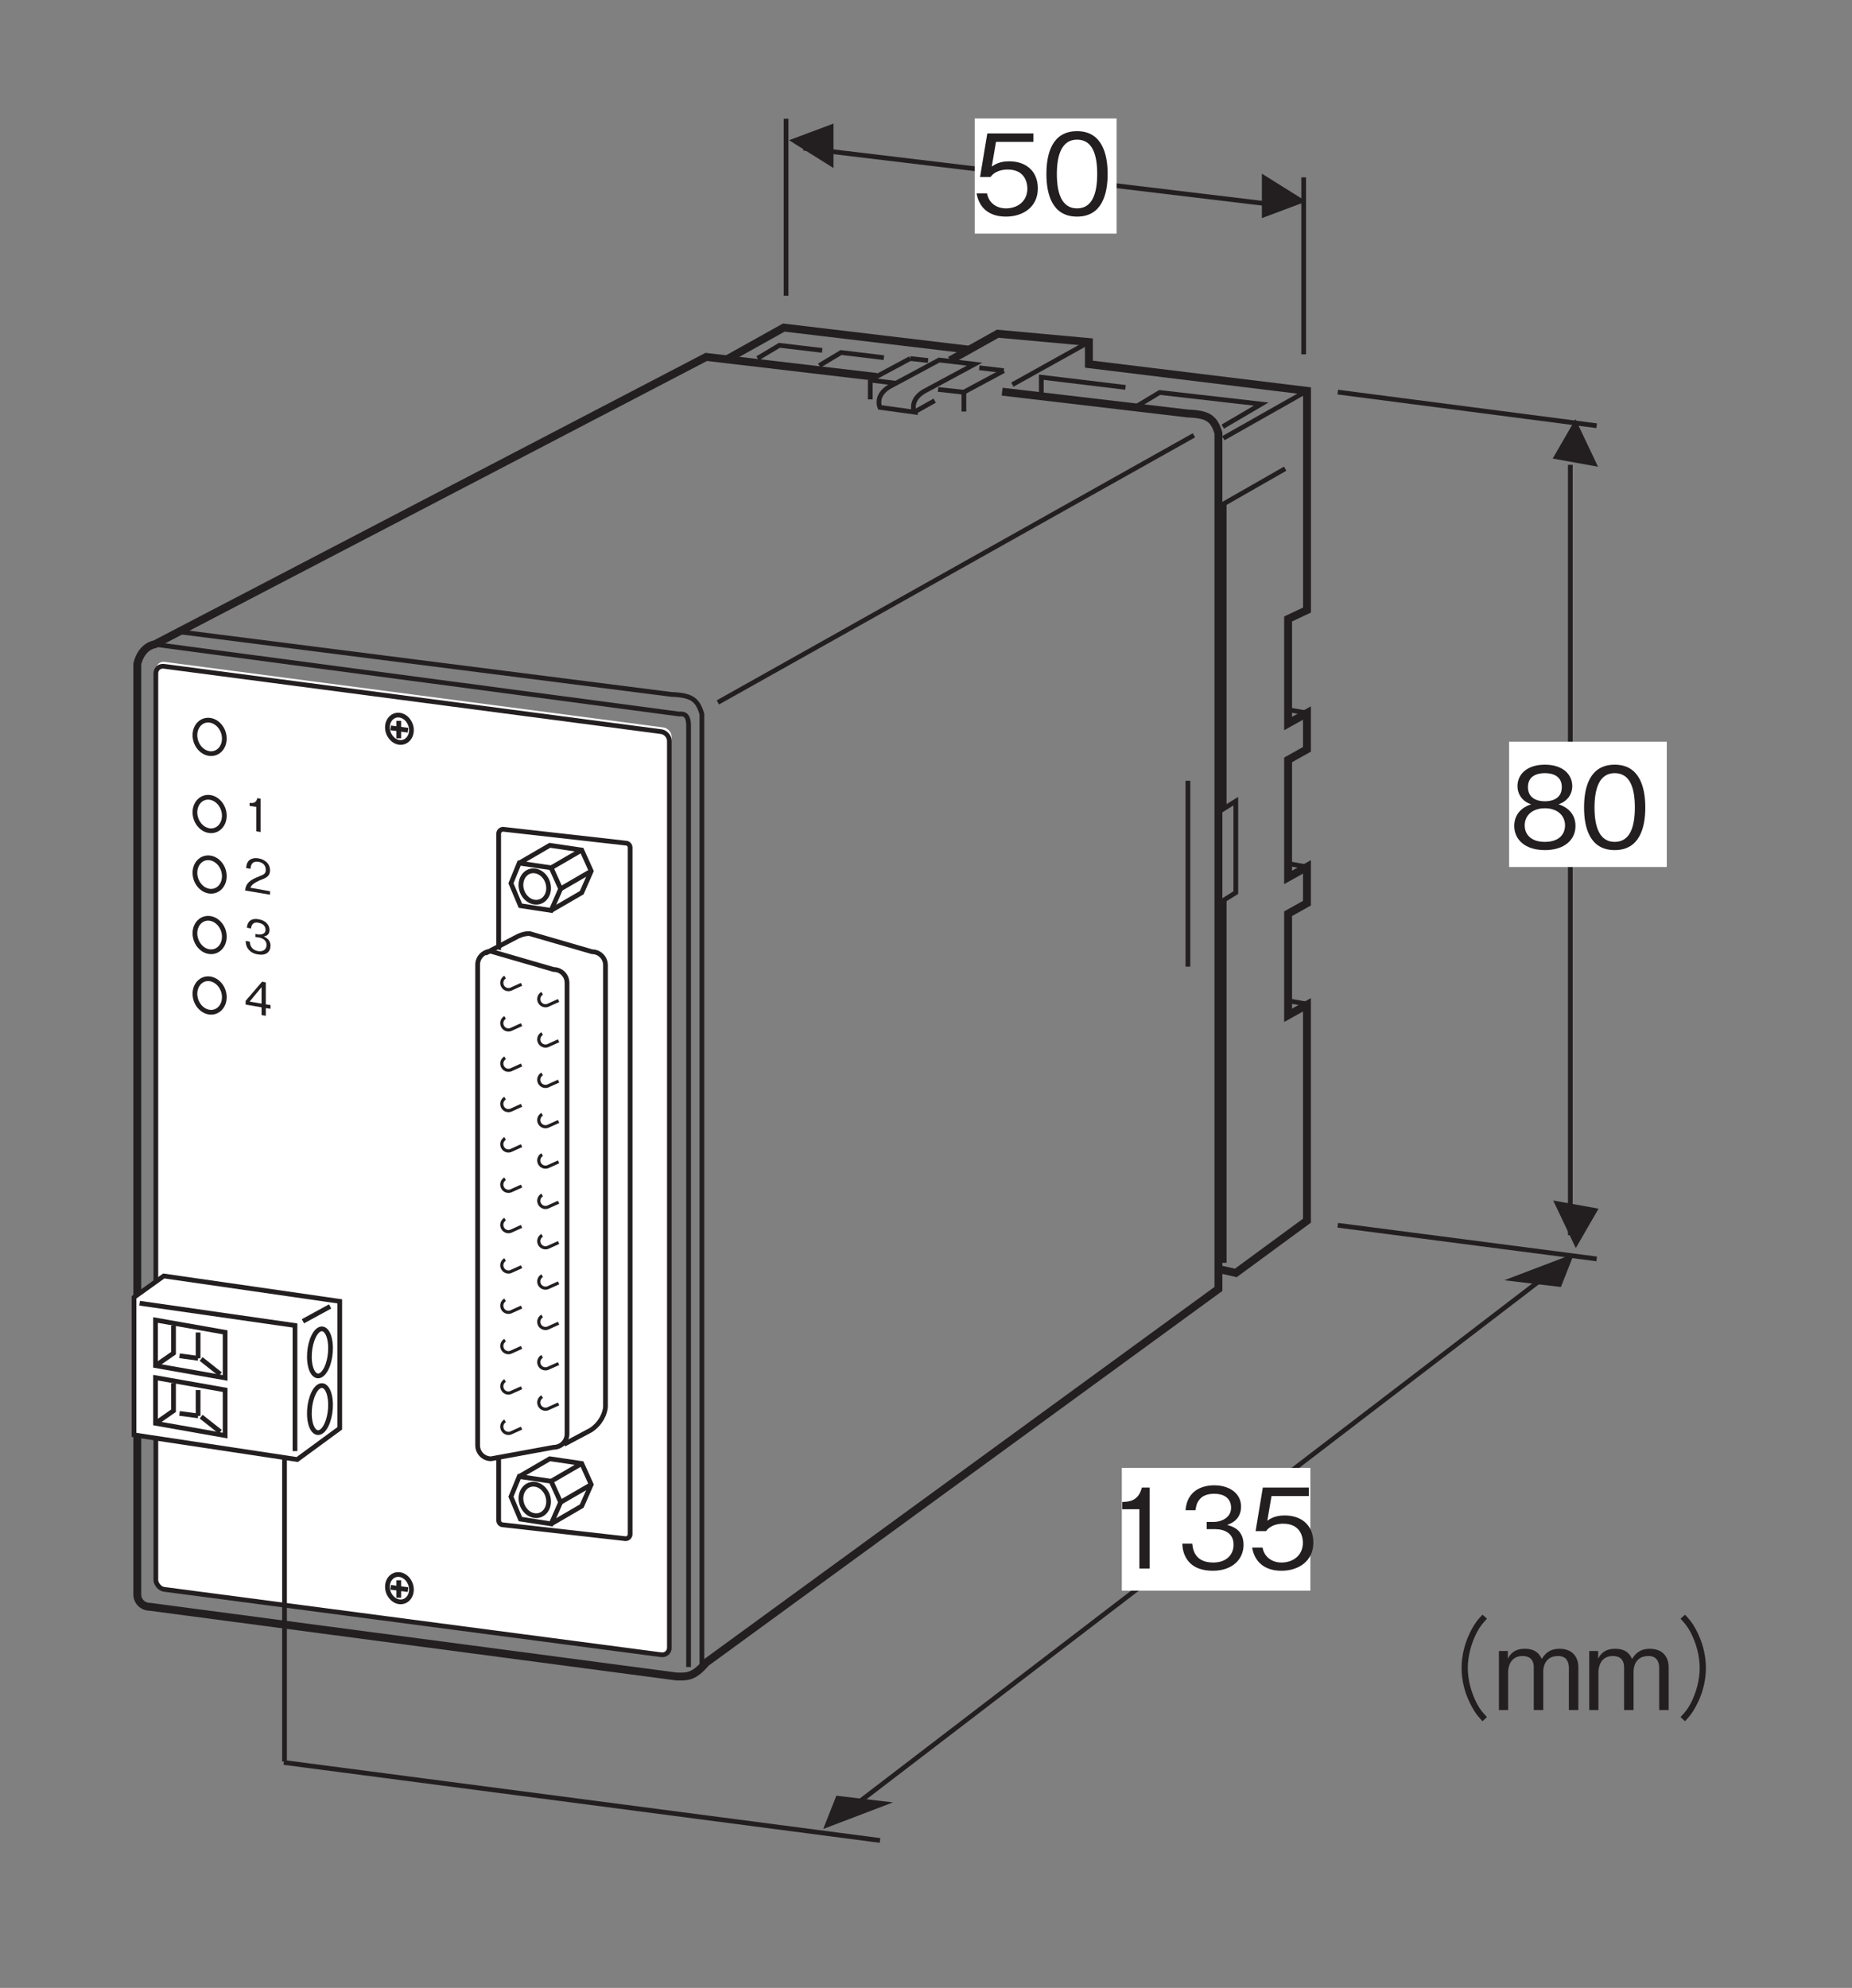 <?xml version="1.0" encoding="UTF-8"?>
<svg xmlns="http://www.w3.org/2000/svg" xmlns:xlink="http://www.w3.org/1999/xlink" width="116.22pt" height="124.72pt" viewBox="0 0 116.22 124.72" version="1.2">
<rect x="0" y="0" width="116.22" height="124.72" fill="#808080" stroke="none"/>
<defs>
<g>
<symbol overflow="visible" id="glyph0-0">
<path style="stroke:none;" d="M 0.703 0.828 L 6.266 0.828 L 6.266 -6.125 L 0.703 -6.125 Z M 3.484 -2.922 L 1.266 -5.766 L 5.688 -5.766 Z M 3.703 -2.641 L 5.906 -5.484 L 5.906 0.203 Z M 1.266 0.484 L 3.484 -2.359 L 5.688 0.484 Z M 1.047 -5.484 L 3.25 -2.641 L 1.047 0.203 Z M 1.047 -5.484 "/>
</symbol>
<symbol overflow="visible" id="glyph0-1">
<path style="stroke:none;" d="M 4.109 -1.625 C 4.109 -2.734 3.344 -3.328 2.312 -3.328 C 1.703 -3.328 1.406 -3.125 1.219 -3 L 1.484 -4.547 L 3.828 -4.547 L 3.828 -5.078 L 0.938 -5.078 L 0.484 -2.344 L 1.141 -2.344 C 1.422 -2.734 1.906 -2.812 2.219 -2.812 C 3.375 -2.812 3.453 -1.859 3.453 -1.625 C 3.453 -0.812 2.828 -0.375 2.109 -0.375 C 1.531 -0.375 1.031 -0.703 0.922 -1.312 L 0.266 -1.312 C 0.422 -0.438 1.016 0.141 2.109 0.141 C 3.188 0.141 4.109 -0.469 4.109 -1.625 Z M 4.109 -1.625 "/>
</symbol>
<symbol overflow="visible" id="glyph0-2">
<path style="stroke:none;" d="M 4.109 -2.531 C 4.109 -3.797 3.75 -5.219 2.188 -5.219 C 0.625 -5.219 0.266 -3.812 0.266 -2.531 C 0.266 -1.266 0.625 0.141 2.188 0.141 C 3.75 0.141 4.109 -1.266 4.109 -2.531 Z M 3.453 -2.531 C 3.453 -1.359 3.172 -0.375 2.188 -0.375 C 1.219 -0.375 0.922 -1.344 0.922 -2.531 C 0.922 -3.672 1.203 -4.688 2.188 -4.688 C 3.172 -4.688 3.453 -3.719 3.453 -2.531 Z M 3.453 -2.531 "/>
</symbol>
<symbol overflow="visible" id="glyph0-3">
<path style="stroke:none;" d="M 4.109 -1.375 C 4.109 -2.344 3.297 -2.656 3.047 -2.734 C 3.609 -2.922 3.906 -3.375 3.906 -3.875 C 3.906 -4.594 3.328 -5.219 2.188 -5.219 C 1.078 -5.219 0.469 -4.625 0.469 -3.875 C 0.469 -3.359 0.781 -2.906 1.328 -2.734 C 1.078 -2.656 0.266 -2.344 0.266 -1.375 C 0.266 -0.516 0.953 0.141 2.188 0.141 C 3.406 0.141 4.109 -0.5 4.109 -1.375 Z M 3.25 -3.812 C 3.25 -3.094 2.656 -2.922 2.188 -2.922 C 1.703 -2.922 1.125 -3.109 1.125 -3.812 C 1.125 -4.516 1.703 -4.688 2.188 -4.688 C 2.672 -4.688 3.25 -4.516 3.25 -3.812 Z M 3.453 -1.406 C 3.453 -0.906 3.125 -0.375 2.188 -0.375 C 1.25 -0.375 0.922 -0.906 0.922 -1.406 C 0.922 -2.078 1.453 -2.484 2.188 -2.484 C 2.969 -2.484 3.453 -2.031 3.453 -1.406 Z M 3.453 -1.406 "/>
</symbol>
<symbol overflow="visible" id="glyph0-4">
<path style="stroke:none;" d="M 6.266 -5.984 C 5.984 -5.688 5.812 -5.484 5.609 -5.109 C 5.188 -4.344 4.953 -3.484 4.953 -2.641 C 4.953 -1.797 5.188 -0.938 5.609 -0.188 C 5.812 0.203 5.984 0.391 6.266 0.703 L 6.547 0.438 C 6.281 0.156 6.125 -0.016 5.922 -0.391 C 5.562 -1.078 5.344 -1.891 5.344 -2.641 C 5.344 -3.391 5.562 -4.203 5.922 -4.891 C 6.125 -5.266 6.281 -5.438 6.547 -5.734 Z M 6.266 -5.984 "/>
</symbol>
<symbol overflow="visible" id="glyph0-5">
<path style="stroke:none;" d="M 5.328 0 L 5.328 -2.703 C 5.328 -3.234 5.031 -3.844 4.156 -3.844 C 3.484 -3.844 3.219 -3.5 3.031 -3.203 C 2.922 -3.438 2.719 -3.844 1.969 -3.844 C 1.344 -3.844 1.062 -3.547 0.906 -3.219 L 0.906 -3.703 L 0.344 -3.703 L 0.344 0 L 0.922 0 L 0.922 -2.406 C 0.922 -2.469 0.938 -3.391 1.828 -3.391 C 2.109 -3.391 2.531 -3.297 2.531 -2.672 L 2.531 0 L 3.125 0 L 3.125 -2.406 C 3.125 -2.5 3.125 -3.391 4.062 -3.391 C 4.641 -3.391 4.734 -2.938 4.734 -2.641 L 4.734 0 Z M 5.328 0 "/>
</symbol>
<symbol overflow="visible" id="glyph0-6">
<path style="stroke:none;" d="M 0.688 0.703 C 0.969 0.391 1.141 0.203 1.344 -0.188 C 1.766 -0.938 2 -1.797 2 -2.641 C 2 -3.484 1.766 -4.344 1.344 -5.109 C 1.141 -5.484 0.969 -5.688 0.688 -5.984 L 0.406 -5.734 C 0.672 -5.438 0.828 -5.266 1.031 -4.891 C 1.391 -4.203 1.609 -3.391 1.609 -2.641 C 1.609 -1.891 1.391 -1.078 1.031 -0.391 C 0.828 -0.016 0.672 0.156 0.406 0.438 Z M 0.688 0.703 "/>
</symbol>
<symbol overflow="visible" id="glyph0-7">
<path style="stroke:none;" d=""/>
</symbol>
<symbol overflow="visible" id="glyph0-8">
<path style="stroke:none;" d="M 2.594 0 L 2.594 -5.078 L 2.109 -5.078 C 1.891 -4.234 1.328 -4.188 0.875 -4.172 L 0.875 -3.719 L 1.953 -3.719 L 1.953 0 Z M 2.594 0 "/>
</symbol>
<symbol overflow="visible" id="glyph0-9">
<path style="stroke:none;" d="M 4.109 -1.484 C 4.109 -2.469 3.359 -2.656 3.078 -2.734 C 3.281 -2.812 3.953 -3.031 3.953 -3.891 C 3.953 -4.672 3.281 -5.219 2.266 -5.219 C 1.484 -5.219 0.562 -4.875 0.469 -3.656 L 1.094 -3.656 C 1.125 -3.844 1.141 -4.094 1.359 -4.344 C 1.578 -4.609 1.922 -4.688 2.266 -4.688 C 3.109 -4.688 3.328 -4.203 3.328 -3.812 C 3.328 -3.141 2.641 -2.922 2.25 -2.922 L 1.797 -2.922 L 1.797 -2.469 L 2.328 -2.469 C 2.875 -2.469 3.484 -2.234 3.484 -1.5 C 3.484 -0.875 3.047 -0.375 2.203 -0.375 C 0.984 -0.375 0.922 -1.297 0.891 -1.562 L 0.266 -1.562 C 0.281 -1.297 0.312 -0.938 0.578 -0.547 C 0.969 0 1.594 0.141 2.188 0.141 C 3.406 0.141 4.109 -0.578 4.109 -1.484 Z M 4.109 -1.484 "/>
</symbol>
<symbol overflow="visible" id="glyph1-0">
<path style="stroke:none;" d="M 0.281 0.391 L 2.547 0.766 L 2.547 -2.094 L 0.281 -2.469 Z M 1.406 -0.969 L 0.516 -2.297 L 2.312 -1.984 Z M 1.5 -0.844 L 2.406 -1.859 L 2.406 0.484 Z M 0.516 0.281 L 1.406 -0.734 L 2.312 0.594 Z M 0.422 -2.203 L 1.328 -0.875 L 0.422 0.141 Z M 0.422 -2.203 "/>
</symbol>
<symbol overflow="visible" id="glyph1-1">
<path style="stroke:none;" d="M 1.047 0.172 L 1.047 -1.922 L 0.844 -1.953 C 0.766 -1.625 0.547 -1.641 0.359 -1.656 L 0.359 -1.469 L 0.781 -1.406 L 0.781 0.125 Z M 1.047 0.172 "/>
</symbol>
<symbol overflow="visible" id="glyph1-2">
<path style="stroke:none;" d="M 1.641 0.281 L 1.641 0.062 L 0.406 -0.156 C 0.453 -0.266 0.531 -0.422 1.047 -0.641 C 1.422 -0.781 1.641 -0.891 1.641 -1.25 C 1.641 -1.734 1.219 -1.953 0.906 -2 C 0.812 -2.016 0.531 -2.047 0.328 -1.875 C 0.156 -1.703 0.156 -1.484 0.141 -1.391 L 0.422 -1.344 C 0.422 -1.453 0.438 -1.859 0.922 -1.781 C 1.109 -1.75 1.375 -1.625 1.375 -1.281 C 1.375 -1.031 1.25 -0.984 0.938 -0.859 C 0.422 -0.656 0.125 -0.469 0.078 0.016 Z M 1.641 0.281 "/>
</symbol>
<symbol overflow="visible" id="glyph1-3">
<path style="stroke:none;" d="M 1.672 -0.344 C 1.672 -0.734 1.359 -0.859 1.25 -0.922 C 1.344 -0.938 1.609 -0.984 1.609 -1.328 C 1.609 -1.672 1.328 -1.938 0.922 -2 C 0.594 -2.062 0.234 -1.984 0.188 -1.469 L 0.453 -1.422 C 0.453 -1.5 0.469 -1.625 0.562 -1.703 C 0.641 -1.797 0.781 -1.812 0.906 -1.781 C 1.266 -1.719 1.359 -1.516 1.359 -1.328 C 1.359 -1.062 1.062 -1.031 0.906 -1.047 L 0.719 -1.078 L 0.719 -0.891 L 0.938 -0.859 C 1.172 -0.812 1.422 -0.688 1.422 -0.391 C 1.422 -0.125 1.234 0.047 0.891 0 C 0.406 -0.094 0.375 -0.469 0.375 -0.594 L 0.109 -0.641 C 0.125 -0.516 0.125 -0.359 0.234 -0.188 C 0.391 0.062 0.641 0.172 0.875 0.203 C 1.391 0.297 1.672 0.047 1.672 -0.344 Z M 1.672 -0.344 "/>
</symbol>
<symbol overflow="visible" id="glyph1-4">
<path style="stroke:none;" d="M 1.672 -0.203 L 1.672 -0.438 L 1.375 -0.484 L 1.375 -1.859 L 1.141 -1.906 L 0.109 -0.703 L 0.109 -0.469 L 1.109 -0.297 L 1.109 0.188 L 1.375 0.234 L 1.375 -0.25 Z M 1.109 -0.531 L 0.359 -0.656 L 1.109 -1.562 Z M 1.109 -0.531 "/>
</symbol>
</g>
</defs>
<g id="surface1">
<path style="fill:none;stroke-width:3;stroke-linecap:butt;stroke-linejoin:miter;stroke:rgb(13.73%,12.16%,12.549%);stroke-opacity:1;stroke-miterlimit:4;" d="M 498.283 1178.926 L 498.283 1066.772 " transform="matrix(0.099,0,0,-0.099,0,124.165)"/>
<path style="fill:none;stroke-width:3;stroke-linecap:butt;stroke-linejoin:miter;stroke:rgb(13.73%,12.16%,12.549%);stroke-opacity:1;stroke-miterlimit:4;" d="M 826.368 1141.803 L 826.368 1029.649 " transform="matrix(0.099,0,0,-0.099,0,124.165)"/>
<path style="fill:none;stroke-width:3;stroke-linecap:butt;stroke-linejoin:miter;stroke:rgb(13.73%,12.16%,12.549%);stroke-opacity:1;stroke-miterlimit:4;" d="M 509.294 1160.286 L 815.751 1123.517 " transform="matrix(0.099,0,0,-0.099,0,124.165)"/>
<path style=" stroke:none;fill-rule:nonzero;fill:rgb(13.73%,12.16%,12.549%);fill-opacity:1;" d="M 81.977 12.641 L 79.188 10.895 L 79.188 13.684 L 81.977 12.641 "/>
<path style=" stroke:none;fill-rule:nonzero;fill:rgb(13.73%,12.16%,12.549%);fill-opacity:1;" d="M 49.516 8.797 L 52.305 10.543 L 52.305 7.754 L 49.516 8.797 "/>
<path style=" stroke:none;fill-rule:nonzero;fill:rgb(13.73%,12.16%,12.549%);fill-opacity:1;" d="M 97.953 80.746 L 98.777 78.656 L 94.398 80.324 L 97.953 80.746 "/>
<path style=" stroke:none;fill-rule:nonzero;fill:rgb(13.73%,12.16%,12.549%);fill-opacity:1;" d="M 100.281 29.281 L 98.867 26.297 L 97.438 28.77 L 100.281 29.281 "/>
<path style="fill:none;stroke-width:3;stroke-linecap:butt;stroke-linejoin:miter;stroke:rgb(13.73%,12.16%,12.549%);stroke-opacity:1;stroke-miterlimit:4;" d="M 995.386 471.396 L 995.386 959.612 " transform="matrix(0.099,0,0,-0.099,0,124.165)"/>
<path style=" stroke:none;fill-rule:nonzero;fill:rgb(13.73%,12.16%,12.549%);fill-opacity:1;" d="M 97.469 75.32 L 98.887 78.305 L 100.316 75.832 L 97.469 75.32 "/>
<path style="fill:none;stroke-width:3;stroke-linecap:butt;stroke-linejoin:miter;stroke:rgb(13.73%,12.16%,12.549%);stroke-opacity:1;stroke-miterlimit:4;" d="M 847.997 1005.7 L 1012.099 984.386 " transform="matrix(0.099,0,0,-0.099,0,124.165)"/>
<path style="fill:none;stroke-width:3;stroke-linecap:butt;stroke-linejoin:miter;stroke:rgb(13.73%,12.16%,12.549%);stroke-opacity:1;stroke-miterlimit:4;" d="M 847.997 477.688 L 1012.099 456.374 " transform="matrix(0.099,0,0,-0.099,0,124.165)"/>
<path style=" stroke:none;fill-rule:nonzero;fill:rgb(100%,100%,100%);fill-opacity:1;" d="M 61.168 14.656 L 70.07 14.656 L 70.07 7.434 L 61.168 7.434 Z M 61.168 14.656 "/>
<g style="fill:rgb(13.73%,12.16%,12.549%);fill-opacity:1;">
  <use xlink:href="#glyph0-1" x="61.019" y="13.449"/>
  <use xlink:href="#glyph0-2" x="65.4" y="13.449"/>
</g>
<path style=" stroke:none;fill-rule:nonzero;fill:rgb(100%,100%,100%);fill-opacity:1;" d="M 94.703 54.398 L 104.598 54.398 L 104.598 46.531 L 94.703 46.531 Z M 94.703 54.398 "/>
<g style="fill:rgb(13.73%,12.16%,12.549%);fill-opacity:1;">
  <use xlink:href="#glyph0-3" x="94.759" y="53.195"/>
  <use xlink:href="#glyph0-2" x="99.14" y="53.195"/>
</g>
<g style="fill:rgb(13.73%,12.16%,12.549%);fill-opacity:1;">
  <use xlink:href="#glyph0-4" x="86.766" y="107.289"/>
  <use xlink:href="#glyph0-5" x="93.719" y="107.289"/>
  <use xlink:href="#glyph0-5" x="99.386" y="107.289"/>
  <use xlink:href="#glyph0-6" x="105.053" y="107.289"/>
  <use xlink:href="#glyph0-7" x="112.006" y="107.289"/>
</g>
<path style="fill:none;stroke-width:3;stroke-linecap:butt;stroke-linejoin:miter;stroke:rgb(13.73%,12.16%,12.549%);stroke-opacity:1;stroke-miterlimit:4;" d="M 752.989 759.371 L 752.989 641.593 " transform="matrix(0.099,0,0,-0.099,0,124.165)"/>
<path style="fill:none;stroke-width:5;stroke-linecap:butt;stroke-linejoin:miter;stroke:rgb(13.73%,12.16%,12.549%);stroke-opacity:1;stroke-miterlimit:4;" d="M 461.003 1026.621 L 496.828 1046.598 L 614.212 1032.598 " transform="matrix(0.099,0,0,-0.099,0,124.165)"/>
<path style="fill:none;stroke-width:5;stroke-linecap:butt;stroke-linejoin:miter;stroke:rgb(13.73%,12.16%,12.549%);stroke-opacity:1;stroke-miterlimit:4;" d="M 602.218 1025.795 L 632.459 1042.705 L 690.227 1037.435 L 690.227 1023.397 L 828.492 1006.487 L 828.492 867.592 L 816.498 861.929 L 816.498 795.667 L 828.453 802.313 L 828.453 779.308 L 816.498 772.623 L 816.498 698.142 L 828.453 704.827 L 828.453 681.822 L 816.498 675.137 L 816.498 610.763 L 828.453 617.409 L 828.453 480.598 L 783.347 447.487 L 773.241 449.768 " transform="matrix(0.099,0,0,-0.099,0,124.165)"/>
<path style="fill:none;stroke-width:3;stroke-linecap:butt;stroke-linejoin:miter;stroke:rgb(13.73%,12.16%,12.549%);stroke-opacity:1;stroke-miterlimit:4;" d="M 690.227 1037.435 L 641.7 1010.419 " transform="matrix(0.099,0,0,-0.099,0,124.165)"/>
<path style="fill:none;stroke-width:3;stroke-linecap:butt;stroke-linejoin:miter;stroke:rgb(13.73%,12.16%,12.549%);stroke-opacity:1;stroke-miterlimit:4;" d="M 721.254 997.167 L 735.057 1005.464 L 799.47 998.111 L 775.089 983.836 " transform="matrix(0.099,0,0,-0.099,0,124.165)"/>
<path style="fill:none;stroke-width:3;stroke-linecap:butt;stroke-linejoin:miter;stroke:rgb(13.73%,12.16%,12.549%);stroke-opacity:1;stroke-miterlimit:4;" d="M 480.233 1027.093 L 494.036 1035.351 L 521.17 1032.127 " transform="matrix(0.099,0,0,-0.099,0,124.165)"/>
<path style="fill:none;stroke-width:3;stroke-linecap:butt;stroke-linejoin:miter;stroke:rgb(13.73%,12.16%,12.549%);stroke-opacity:1;stroke-miterlimit:4;" d="M 519.322 1022.492 L 533.124 1030.79 L 560.258 1027.526 " transform="matrix(0.099,0,0,-0.099,0,124.165)"/>
<path style="fill:none;stroke-width:3;stroke-linecap:butt;stroke-linejoin:miter;stroke:rgb(13.73%,12.16%,12.549%);stroke-opacity:1;stroke-miterlimit:4;" d="M 660.064 1004.993 L 660.064 1015.138 L 713.428 1008.689 " transform="matrix(0.099,0,0,-0.099,0,124.165)"/>
<path style="fill:none;stroke-width:3;stroke-linecap:butt;stroke-linejoin:miter;stroke:rgb(13.73%,12.16%,12.549%);stroke-opacity:1;stroke-miterlimit:4;" d="M 579.567 993.038 L 592.465 1000.274 " transform="matrix(0.099,0,0,-0.099,0,124.165)"/>
<path style="fill:none;stroke-width:3;stroke-linecap:butt;stroke-linejoin:miter;stroke:rgb(13.73%,12.16%,12.549%);stroke-opacity:1;stroke-miterlimit:4;" d="M 557.742 996.027 C 557.742 996.027 553.809 1004.56 566 1010.301 L 595.336 1026.031 L 617.751 1023.397 L 587.864 1007.313 C 575.674 1001.532 579.567 993.038 579.567 993.038 Z M 557.742 996.027 " transform="matrix(0.099,0,0,-0.099,0,124.165)"/>
<path style="fill:none;stroke-width:3;stroke-linecap:butt;stroke-linejoin:miter;stroke:rgb(13.73%,12.16%,12.549%);stroke-opacity:1;stroke-miterlimit:4;" d="M 551.646 1013.408 L 576.932 1026.975 " transform="matrix(0.099,0,0,-0.099,0,124.165)"/>
<path style="fill:none;stroke-width:3;stroke-linecap:butt;stroke-linejoin:miter;stroke:rgb(13.73%,12.16%,12.549%);stroke-opacity:1;stroke-miterlimit:4;" d="M 551.646 1013.408 L 551.646 1001.099 " transform="matrix(0.099,0,0,-0.099,0,124.165)"/>
<path style="fill:none;stroke-width:3;stroke-linecap:butt;stroke-linejoin:miter;stroke:rgb(13.73%,12.16%,12.549%);stroke-opacity:1;stroke-miterlimit:4;" d="M 551.764 1013.29 L 567.612 1011.324 " transform="matrix(0.099,0,0,-0.099,0,124.165)"/>
<path style="fill:none;stroke-width:3;stroke-linecap:butt;stroke-linejoin:miter;stroke:rgb(13.73%,12.16%,12.549%);stroke-opacity:1;stroke-miterlimit:4;" d="M 610.987 1005.7 L 636.273 1019.267 " transform="matrix(0.099,0,0,-0.099,0,124.165)"/>
<path style="fill:none;stroke-width:3;stroke-linecap:butt;stroke-linejoin:miter;stroke:rgb(13.73%,12.16%,12.549%);stroke-opacity:1;stroke-miterlimit:4;" d="M 610.987 1005.7 L 610.987 993.392 " transform="matrix(0.099,0,0,-0.099,0,124.165)"/>
<path style="fill:none;stroke-width:3;stroke-linecap:butt;stroke-linejoin:miter;stroke:rgb(13.73%,12.16%,12.549%);stroke-opacity:1;stroke-miterlimit:4;" d="M 611.105 1005.582 L 594.628 1007.391 " transform="matrix(0.099,0,0,-0.099,0,124.165)"/>
<path style="fill:none;stroke-width:3;stroke-linecap:butt;stroke-linejoin:miter;stroke:rgb(13.73%,12.16%,12.549%);stroke-opacity:1;stroke-miterlimit:4;" d="M 620.74 1021.116 L 636.273 1019.267 " transform="matrix(0.099,0,0,-0.099,0,124.165)"/>
<path style="fill:none;stroke-width:3;stroke-linecap:butt;stroke-linejoin:miter;stroke:rgb(13.73%,12.16%,12.549%);stroke-opacity:1;stroke-miterlimit:4;" d="M 576.932 1026.975 L 588.297 1025.717 " transform="matrix(0.099,0,0,-0.099,0,124.165)"/>
<path style="fill:none;stroke-width:3;stroke-linecap:butt;stroke-linejoin:miter;stroke:rgb(13.73%,12.16%,12.549%);stroke-opacity:1;stroke-miterlimit:4;" d="M 828.492 1006.487 L 775.443 976.482 " transform="matrix(0.099,0,0,-0.099,0,124.165)"/>
<path style="fill:none;stroke-width:3;stroke-linecap:butt;stroke-linejoin:miter;stroke:rgb(13.73%,12.16%,12.549%);stroke-opacity:1;stroke-miterlimit:4;" d="M 814.65 957.174 L 775.994 935.073 L 775.994 741.871 L 783.347 746.472 L 783.347 688.508 L 775.994 683.907 L 775.994 453.897 " transform="matrix(0.099,0,0,-0.099,0,124.165)"/>
<path style="fill:none;stroke-width:3;stroke-linecap:butt;stroke-linejoin:miter;stroke:rgb(13.73%,12.16%,12.549%);stroke-opacity:1;stroke-miterlimit:4;" d="M 816.498 804.437 L 828.453 802.313 " transform="matrix(0.099,0,0,-0.099,0,124.165)"/>
<path style="fill:none;stroke-width:3;stroke-linecap:butt;stroke-linejoin:miter;stroke:rgb(13.73%,12.16%,12.549%);stroke-opacity:1;stroke-miterlimit:4;" d="M 816.498 706.912 L 828.453 704.788 " transform="matrix(0.099,0,0,-0.099,0,124.165)"/>
<path style="fill:none;stroke-width:3;stroke-linecap:butt;stroke-linejoin:miter;stroke:rgb(13.73%,12.16%,12.549%);stroke-opacity:1;stroke-miterlimit:4;" d="M 816.498 619.965 L 828.453 617.881 " transform="matrix(0.099,0,0,-0.099,0,124.165)"/>
<path style="fill:none;stroke-width:5;stroke-linecap:butt;stroke-linejoin:miter;stroke:rgb(13.73%,12.16%,12.549%);stroke-opacity:1;stroke-miterlimit:4;" d="M 635.251 1005.976 L 752.989 992.133 C 765.887 991.662 769.544 988.909 772.336 979.707 L 772.336 437.341 L 447.515 200.489 C 439.374 190.775 434.773 191.719 428.678 191.759 L 94.851 235.92 C 90.525 235.92 87.025 239.42 87.025 243.746 L 87.025 833.419 C 89.778 844.941 98.076 845.846 98.076 845.846 L 447.672 1027.998 L 555.697 1015.296 " transform="matrix(0.099,0,0,-0.099,0,124.165)"/>
<path style="fill:none;stroke-width:3;stroke-linecap:butt;stroke-linejoin:miter;stroke:rgb(13.73%,12.16%,12.549%);stroke-opacity:1;stroke-miterlimit:4;" d="M 444.919 198.601 L 444.919 801.684 C 442.167 810.886 438.47 813.639 425.572 814.111 L 114.631 853.671 " transform="matrix(0.099,0,0,-0.099,0,124.165)"/>
<path style="fill:none;stroke-width:3;stroke-linecap:butt;stroke-linejoin:miter;stroke:rgb(13.73%,12.16%,12.549%);stroke-opacity:1;stroke-miterlimit:4;" d="M 455.026 809.038 L 756.803 978.33 " transform="matrix(0.099,0,0,-0.099,0,124.165)"/>
<path style="fill:none;stroke-width:3;stroke-linecap:butt;stroke-linejoin:miter;stroke:rgb(13.73%,12.16%,12.549%);stroke-opacity:1;stroke-miterlimit:4;" d="M 98.076 845.846 L 430.487 801.684 C 435.245 802.156 436.189 799.364 436.464 795.235 L 436.464 197.736 " transform="matrix(0.099,0,0,-0.099,0,124.165)"/>
<path style=" stroke:none;fill-rule:nonzero;fill:rgb(100%,100%,100%);fill-opacity:1;" d="M 9.812 41.977 C 9.812 41.688 10.043 41.488 10.328 41.527 L 41.629 45.641 C 41.914 45.68 42.148 45.941 42.148 46.23 L 42.148 103.301 C 42.148 103.586 41.914 103.789 41.629 103.75 L 10.328 99.633 C 10.043 99.594 9.812 99.266 9.812 99.047 L 9.812 41.977 "/>
<path style="fill:none;stroke-width:3;stroke-linecap:butt;stroke-linejoin:miter;stroke:rgb(13.73%,12.16%,12.549%);stroke-opacity:1;stroke-miterlimit:4;" d="M 98.784 827.402 C 98.784 830.312 101.104 832.318 103.974 831.925 L 419.083 790.516 C 421.954 790.123 424.313 787.488 424.313 784.578 L 424.313 210.044 C 424.313 207.174 421.954 205.129 419.083 205.522 L 103.974 246.97 C 101.104 247.364 98.784 250.667 98.784 252.869 Z M 98.784 827.402 " transform="matrix(0.099,0,0,-0.099,0,124.165)"/>
<path style="fill:none;stroke-width:3;stroke-linecap:butt;stroke-linejoin:miter;stroke:rgb(13.73%,12.16%,12.549%);stroke-opacity:1;stroke-miterlimit:4;" d="M 253.212 800.976 C 249.004 801.448 245.583 797.988 245.583 793.229 C 245.583 788.471 249.004 784.224 253.172 783.713 C 257.38 783.241 260.801 786.701 260.801 791.46 C 260.801 796.218 257.38 800.465 253.212 800.976 Z M 253.212 800.976 " transform="matrix(0.099,0,0,-0.099,0,124.165)"/>
<path style="fill:none;stroke-width:3;stroke-linecap:butt;stroke-linejoin:miter;stroke:rgb(13.73%,12.16%,12.549%);stroke-opacity:1;stroke-miterlimit:4;" d="M 247.627 792.915 L 258.638 791.42 " transform="matrix(0.099,0,0,-0.099,0,124.165)"/>
<path style="fill:none;stroke-width:3;stroke-linecap:butt;stroke-linejoin:miter;stroke:rgb(13.73%,12.16%,12.549%);stroke-opacity:1;stroke-miterlimit:4;" d="M 252.779 797.358 L 252.779 786.308 " transform="matrix(0.099,0,0,-0.099,0,124.165)"/>
<path style="fill:none;stroke-width:3;stroke-linecap:butt;stroke-linejoin:miter;stroke:rgb(13.73%,12.16%,12.549%);stroke-opacity:1;stroke-miterlimit:4;" d="M 247.627 248.268 L 258.638 246.774 " transform="matrix(0.099,0,0,-0.099,0,124.165)"/>
<path style="fill:none;stroke-width:3;stroke-linecap:butt;stroke-linejoin:miter;stroke:rgb(13.73%,12.16%,12.549%);stroke-opacity:1;stroke-miterlimit:4;" d="M 252.779 252.712 L 252.779 241.662 " transform="matrix(0.099,0,0,-0.099,0,124.165)"/>
<path style="fill:none;stroke-width:3;stroke-linecap:butt;stroke-linejoin:miter;stroke:rgb(13.73%,12.16%,12.549%);stroke-opacity:1;stroke-miterlimit:4;" d="M 253.212 256.33 C 249.004 256.802 245.583 253.341 245.583 248.583 C 245.583 243.824 249.004 239.577 253.172 239.066 C 257.38 238.594 260.801 242.055 260.801 246.813 C 260.801 251.571 257.38 255.818 253.212 256.33 Z M 253.212 256.33 " transform="matrix(0.099,0,0,-0.099,0,124.165)"/>
<path style="fill:none;stroke-width:3;stroke-linecap:butt;stroke-linejoin:miter;stroke:rgb(13.73%,12.16%,12.549%);stroke-opacity:1;stroke-miterlimit:4;" d="M 132.878 748.871 C 127.727 749.461 123.558 745.214 123.558 739.394 C 123.558 733.534 127.727 728.344 132.878 727.754 C 138.03 727.164 142.198 731.411 142.198 737.231 C 142.198 743.051 138.03 748.281 132.878 748.871 Z M 132.878 748.871 " transform="matrix(0.099,0,0,-0.099,0,124.165)"/>
<path style="fill:none;stroke-width:3;stroke-linecap:butt;stroke-linejoin:miter;stroke:rgb(13.73%,12.16%,12.549%);stroke-opacity:1;stroke-miterlimit:4;" d="M 132.878 797.752 C 127.727 798.341 123.558 794.094 123.558 788.274 C 123.558 782.415 127.727 777.224 132.878 776.634 C 138.03 776.044 142.198 780.291 142.198 786.111 C 142.198 791.932 138.03 797.162 132.878 797.752 Z M 132.878 797.752 " transform="matrix(0.099,0,0,-0.099,0,124.165)"/>
<path style="fill:none;stroke-width:3;stroke-linecap:butt;stroke-linejoin:miter;stroke:rgb(13.73%,12.16%,12.549%);stroke-opacity:1;stroke-miterlimit:4;" d="M 396.589 279.059 C 398.123 279.059 399.421 280.357 399.421 281.891 L 399.421 717.057 C 399.421 718.63 398.123 719.889 396.589 719.889 L 318.923 728.658 C 317.35 728.658 316.092 727.36 316.092 725.827 L 316.092 290.66 C 316.092 289.087 317.35 287.829 318.923 287.829 Z M 396.589 279.059 " transform="matrix(0.099,0,0,-0.099,0,124.165)"/>
<path style="fill:none;stroke-width:3;stroke-linecap:butt;stroke-linejoin:miter;stroke:rgb(13.73%,12.16%,12.549%);stroke-opacity:1;stroke-miterlimit:4;" d="M 338.979 702.271 C 334.142 702.861 330.249 698.85 330.209 693.384 C 330.209 687.878 334.142 683.002 338.979 682.452 C 343.816 681.862 347.748 685.873 347.748 691.339 C 347.748 696.845 343.816 701.721 338.979 702.271 Z M 338.979 702.271 " transform="matrix(0.099,0,0,-0.099,0,124.165)"/>
<path style="fill:none;stroke-width:3;stroke-linecap:butt;stroke-linejoin:miter;stroke:rgb(13.73%,12.16%,12.549%);stroke-opacity:1;stroke-miterlimit:4;" d="M 323.878 694.406 L 329.108 707.226 L 349.36 704.238 L 355.377 690.906 L 349.36 677.221 L 329.855 680.21 Z M 323.878 694.406 " transform="matrix(0.099,0,0,-0.099,0,124.165)"/>
<path style=" stroke:none;fill-rule:nonzero;fill:rgb(100%,100%,100%);fill-opacity:1;" d="M 34.859 90.691 C 35.328 90.691 35.703 90.312 35.703 89.848 L 35.703 61.457 C 35.703 60.992 35.328 60.613 34.859 60.613 L 30.918 59.469 C 30.453 59.469 30.074 59.848 30.074 60.312 L 30.074 90.57 C 30.074 91.035 30.453 91.414 30.918 91.414 L 34.859 90.691 "/>
<path style="fill:none;stroke-width:3;stroke-linecap:butt;stroke-linejoin:miter;stroke:rgb(13.73%,12.16%,12.549%);stroke-opacity:1;stroke-miterlimit:4;" d="M 350.933 336.985 C 355.652 336.985 359.427 340.799 359.427 345.479 L 359.427 631.29 C 359.427 635.97 355.652 639.784 350.933 639.784 L 311.255 651.307 C 306.575 651.307 302.761 647.492 302.761 642.812 L 302.761 338.204 C 302.761 333.524 306.575 329.709 311.255 329.709 Z M 350.933 336.985 " transform="matrix(0.099,0,0,-0.099,0,124.165)"/>
<path style="fill:none;stroke-width:3;stroke-linecap:butt;stroke-linejoin:miter;stroke:rgb(13.73%,12.16%,12.549%);stroke-opacity:1;stroke-miterlimit:4;" d="M 349.36 677.221 L 368.747 688.468 L 374.764 702.153 L 368.747 715.484 L 348.495 718.473 L 329.108 707.226 " transform="matrix(0.099,0,0,-0.099,0,124.165)"/>
<path style="fill:none;stroke-width:3;stroke-linecap:butt;stroke-linejoin:miter;stroke:rgb(13.73%,12.16%,12.549%);stroke-opacity:1;stroke-miterlimit:4;" d="M 355.377 690.906 L 374.764 702.153 " transform="matrix(0.099,0,0,-0.099,0,124.165)"/>
<path style="fill:none;stroke-width:3;stroke-linecap:butt;stroke-linejoin:miter;stroke:rgb(13.73%,12.16%,12.549%);stroke-opacity:1;stroke-miterlimit:4;" d="M 349.36 704.238 L 368.747 715.484 " transform="matrix(0.099,0,0,-0.099,0,124.165)"/>
<path style="fill:none;stroke-width:3;stroke-linecap:butt;stroke-linejoin:miter;stroke:rgb(13.73%,12.16%,12.549%);stroke-opacity:1;stroke-miterlimit:4;" d="M 338.979 313.547 C 334.142 314.098 330.249 310.086 330.209 304.62 C 330.209 299.154 334.142 294.239 338.979 293.688 C 343.816 293.137 347.748 297.109 347.748 302.615 C 347.748 308.081 343.816 312.996 338.979 313.547 Z M 338.979 313.547 " transform="matrix(0.099,0,0,-0.099,0,124.165)"/>
<path style="fill:none;stroke-width:3;stroke-linecap:butt;stroke-linejoin:miter;stroke:rgb(13.73%,12.16%,12.549%);stroke-opacity:1;stroke-miterlimit:4;" d="M 323.878 305.682 L 329.108 318.463 L 349.36 315.474 L 355.377 302.143 L 349.36 288.458 L 329.855 291.486 Z M 323.878 305.682 " transform="matrix(0.099,0,0,-0.099,0,124.165)"/>
<path style="fill:none;stroke-width:3;stroke-linecap:butt;stroke-linejoin:miter;stroke:rgb(13.73%,12.16%,12.549%);stroke-opacity:1;stroke-miterlimit:4;" d="M 349.36 288.458 L 368.747 299.744 L 374.764 313.39 L 368.747 326.721 L 348.495 329.709 L 329.108 318.463 " transform="matrix(0.099,0,0,-0.099,0,124.165)"/>
<path style="fill:none;stroke-width:3;stroke-linecap:butt;stroke-linejoin:miter;stroke:rgb(13.73%,12.16%,12.549%);stroke-opacity:1;stroke-miterlimit:4;" d="M 355.377 302.143 L 374.764 313.39 " transform="matrix(0.099,0,0,-0.099,0,124.165)"/>
<path style="fill:none;stroke-width:3;stroke-linecap:butt;stroke-linejoin:miter;stroke:rgb(13.73%,12.16%,12.549%);stroke-opacity:1;stroke-miterlimit:4;" d="M 349.36 315.474 L 368.747 326.721 " transform="matrix(0.099,0,0,-0.099,0,124.165)"/>
<path style="fill:none;stroke-width:3;stroke-linecap:butt;stroke-linejoin:miter;stroke:rgb(13.73%,12.16%,12.549%);stroke-opacity:1;stroke-miterlimit:4;" d="M 357.54 338.872 L 374.567 347.917 C 380.663 351.967 383.809 358.534 383.809 363.214 L 383.809 642.537 C 383.809 647.217 379.994 651.031 375.315 651.031 L 335.636 662.553 C 331.861 662.671 328.164 660.744 328.164 660.744 L 307.598 650.009 " transform="matrix(0.099,0,0,-0.099,0,124.165)"/>
<path style="fill:none;stroke-width:2;stroke-linecap:butt;stroke-linejoin:miter;stroke:rgb(13.73%,12.16%,12.549%);stroke-opacity:1;stroke-miterlimit:4;" d="M 320.181 634.987 C 318.137 633.807 317.468 631.212 318.648 629.167 C 319.788 627.122 322.384 626.414 324.428 627.594 L 330.602 630.386 " transform="matrix(0.099,0,0,-0.099,0,124.165)"/>
<path style="fill:none;stroke-width:2;stroke-linecap:butt;stroke-linejoin:miter;stroke:rgb(13.73%,12.16%,12.549%);stroke-opacity:1;stroke-miterlimit:4;" d="M 320.181 609.386 C 318.137 608.246 317.468 605.611 318.648 603.606 C 319.788 601.561 322.384 600.853 324.428 602.033 L 330.602 604.825 " transform="matrix(0.099,0,0,-0.099,0,124.165)"/>
<path style="fill:none;stroke-width:2;stroke-linecap:butt;stroke-linejoin:miter;stroke:rgb(13.73%,12.16%,12.549%);stroke-opacity:1;stroke-miterlimit:4;" d="M 320.181 583.825 C 318.137 582.646 317.468 580.05 318.648 578.045 C 319.788 576 322.384 575.292 324.428 576.472 L 330.602 579.264 " transform="matrix(0.099,0,0,-0.099,0,124.165)"/>
<path style="fill:none;stroke-width:2;stroke-linecap:butt;stroke-linejoin:miter;stroke:rgb(13.73%,12.16%,12.549%);stroke-opacity:1;stroke-miterlimit:4;" d="M 320.181 558.264 C 318.137 557.085 317.468 554.489 318.648 552.444 C 319.788 550.439 322.384 549.731 324.428 550.911 L 330.602 553.703 " transform="matrix(0.099,0,0,-0.099,0,124.165)"/>
<path style="fill:none;stroke-width:2;stroke-linecap:butt;stroke-linejoin:miter;stroke:rgb(13.73%,12.16%,12.549%);stroke-opacity:1;stroke-miterlimit:4;" d="M 320.181 532.703 C 318.137 531.524 317.468 528.928 318.648 526.883 C 319.788 524.838 322.384 524.17 324.428 525.35 L 330.602 528.142 " transform="matrix(0.099,0,0,-0.099,0,124.165)"/>
<path style="fill:none;stroke-width:2;stroke-linecap:butt;stroke-linejoin:miter;stroke:rgb(13.73%,12.16%,12.549%);stroke-opacity:1;stroke-miterlimit:4;" d="M 320.181 507.142 C 318.137 505.963 317.468 503.367 318.648 501.322 C 319.788 499.277 322.384 498.609 324.428 499.749 L 330.602 502.541 " transform="matrix(0.099,0,0,-0.099,0,124.165)"/>
<path style="fill:none;stroke-width:2;stroke-linecap:butt;stroke-linejoin:miter;stroke:rgb(13.73%,12.16%,12.549%);stroke-opacity:1;stroke-miterlimit:4;" d="M 320.181 481.581 C 318.137 480.402 317.468 477.767 318.648 475.761 C 319.788 473.716 322.384 473.009 324.428 474.188 L 330.602 476.98 " transform="matrix(0.099,0,0,-0.099,0,124.165)"/>
<path style="fill:none;stroke-width:2;stroke-linecap:butt;stroke-linejoin:miter;stroke:rgb(13.73%,12.16%,12.549%);stroke-opacity:1;stroke-miterlimit:4;" d="M 320.181 455.981 C 318.137 454.801 317.468 452.206 318.648 450.2 C 319.788 448.155 322.384 447.447 324.428 448.627 L 330.602 451.419 " transform="matrix(0.099,0,0,-0.099,0,124.165)"/>
<path style="fill:none;stroke-width:2;stroke-linecap:butt;stroke-linejoin:miter;stroke:rgb(13.73%,12.16%,12.549%);stroke-opacity:1;stroke-miterlimit:4;" d="M 320.181 430.42 C 318.137 429.24 317.468 426.645 318.648 424.6 C 319.788 422.594 322.384 421.886 324.428 423.066 L 330.602 425.858 " transform="matrix(0.099,0,0,-0.099,0,124.165)"/>
<path style="fill:none;stroke-width:2;stroke-linecap:butt;stroke-linejoin:miter;stroke:rgb(13.73%,12.16%,12.549%);stroke-opacity:1;stroke-miterlimit:4;" d="M 320.181 404.859 C 318.137 403.679 317.468 401.084 318.648 399.039 C 319.788 397.033 322.384 396.325 324.428 397.505 L 330.602 400.297 " transform="matrix(0.099,0,0,-0.099,0,124.165)"/>
<path style="fill:none;stroke-width:2;stroke-linecap:butt;stroke-linejoin:miter;stroke:rgb(13.73%,12.16%,12.549%);stroke-opacity:1;stroke-miterlimit:4;" d="M 320.181 379.298 C 318.137 378.118 317.468 375.523 318.648 373.478 C 319.788 371.433 322.384 370.764 324.428 371.944 L 330.602 374.697 " transform="matrix(0.099,0,0,-0.099,0,124.165)"/>
<path style="fill:none;stroke-width:2;stroke-linecap:butt;stroke-linejoin:miter;stroke:rgb(13.73%,12.16%,12.549%);stroke-opacity:1;stroke-miterlimit:4;" d="M 320.181 353.737 C 318.137 352.557 317.468 349.962 318.648 347.917 C 319.788 345.872 322.384 345.164 324.428 346.344 L 330.602 349.136 " transform="matrix(0.099,0,0,-0.099,0,124.165)"/>
<path style="fill:none;stroke-width:2;stroke-linecap:butt;stroke-linejoin:miter;stroke:rgb(13.73%,12.16%,12.549%);stroke-opacity:1;stroke-miterlimit:4;" d="M 343.658 624.723 C 341.613 623.543 340.906 620.948 342.085 618.942 C 343.265 616.897 345.86 616.19 347.905 617.369 L 354.079 620.161 " transform="matrix(0.099,0,0,-0.099,0,124.165)"/>
<path style="fill:none;stroke-width:2;stroke-linecap:butt;stroke-linejoin:miter;stroke:rgb(13.73%,12.16%,12.549%);stroke-opacity:1;stroke-miterlimit:4;" d="M 343.658 599.162 C 341.613 597.982 340.906 595.387 342.085 593.381 C 343.265 591.336 345.86 590.629 347.905 591.808 L 354.079 594.6 " transform="matrix(0.099,0,0,-0.099,0,124.165)"/>
<path style="fill:none;stroke-width:2;stroke-linecap:butt;stroke-linejoin:miter;stroke:rgb(13.73%,12.16%,12.549%);stroke-opacity:1;stroke-miterlimit:4;" d="M 343.658 573.601 C 341.613 572.421 340.906 569.826 342.085 567.781 C 343.265 565.775 345.86 565.068 347.905 566.247 L 354.079 569.039 " transform="matrix(0.099,0,0,-0.099,0,124.165)"/>
<path style="fill:none;stroke-width:2;stroke-linecap:butt;stroke-linejoin:miter;stroke:rgb(13.73%,12.16%,12.549%);stroke-opacity:1;stroke-miterlimit:4;" d="M 343.658 548.04 C 341.613 546.86 340.906 544.265 342.085 542.22 C 343.265 540.214 345.86 539.507 347.905 540.686 L 354.079 543.478 " transform="matrix(0.099,0,0,-0.099,0,124.165)"/>
<path style="fill:none;stroke-width:2;stroke-linecap:butt;stroke-linejoin:miter;stroke:rgb(13.73%,12.16%,12.549%);stroke-opacity:1;stroke-miterlimit:4;" d="M 343.658 522.479 C 341.613 521.299 340.906 518.704 342.085 516.659 C 343.265 514.614 345.86 513.945 347.905 515.086 L 354.079 517.878 " transform="matrix(0.099,0,0,-0.099,0,124.165)"/>
<path style="fill:none;stroke-width:2;stroke-linecap:butt;stroke-linejoin:miter;stroke:rgb(13.73%,12.16%,12.549%);stroke-opacity:1;stroke-miterlimit:4;" d="M 343.658 496.879 C 341.613 495.738 340.906 493.143 342.085 491.098 C 343.265 489.053 345.86 488.345 347.905 489.525 L 354.079 492.317 " transform="matrix(0.099,0,0,-0.099,0,124.165)"/>
<path style="fill:none;stroke-width:2;stroke-linecap:butt;stroke-linejoin:miter;stroke:rgb(13.73%,12.16%,12.549%);stroke-opacity:1;stroke-miterlimit:4;" d="M 343.658 471.318 C 341.613 470.138 340.906 467.542 342.085 465.537 C 343.265 463.492 345.86 462.784 347.905 463.964 L 354.079 466.756 " transform="matrix(0.099,0,0,-0.099,0,124.165)"/>
<path style="fill:none;stroke-width:2;stroke-linecap:butt;stroke-linejoin:miter;stroke:rgb(13.73%,12.16%,12.549%);stroke-opacity:1;stroke-miterlimit:4;" d="M 343.658 445.757 C 341.613 444.577 340.906 441.981 342.085 439.936 C 343.265 437.931 345.86 437.223 347.905 438.403 L 354.079 441.195 " transform="matrix(0.099,0,0,-0.099,0,124.165)"/>
<path style="fill:none;stroke-width:2;stroke-linecap:butt;stroke-linejoin:miter;stroke:rgb(13.73%,12.16%,12.549%);stroke-opacity:1;stroke-miterlimit:4;" d="M 343.658 420.195 C 341.613 419.016 340.906 416.42 342.085 414.375 C 343.265 412.37 345.86 411.662 347.905 412.842 L 354.079 415.634 " transform="matrix(0.099,0,0,-0.099,0,124.165)"/>
<path style="fill:none;stroke-width:2;stroke-linecap:butt;stroke-linejoin:miter;stroke:rgb(13.73%,12.16%,12.549%);stroke-opacity:1;stroke-miterlimit:4;" d="M 343.658 394.634 C 341.613 393.455 340.906 390.859 342.085 388.814 C 343.265 386.77 345.86 386.101 347.905 387.281 L 354.079 390.033 " transform="matrix(0.099,0,0,-0.099,0,124.165)"/>
<path style="fill:none;stroke-width:2;stroke-linecap:butt;stroke-linejoin:miter;stroke:rgb(13.73%,12.16%,12.549%);stroke-opacity:1;stroke-miterlimit:4;" d="M 343.658 369.073 C 341.613 367.894 340.906 365.298 342.085 363.253 C 343.265 361.208 345.86 360.501 347.905 361.68 L 354.079 364.472 " transform="matrix(0.099,0,0,-0.099,0,124.165)"/>
<g style="fill:rgb(13.73%,12.16%,12.549%);fill-opacity:1;">
  <use xlink:href="#glyph1-1" x="15.305" y="52.031"/>
</g>
<g style="fill:rgb(13.73%,12.16%,12.549%);fill-opacity:1;">
  <use xlink:href="#glyph1-2" x="15.305" y="55.853"/>
</g>
<g style="fill:rgb(13.73%,12.16%,12.549%);fill-opacity:1;">
  <use xlink:href="#glyph1-3" x="15.305" y="59.675"/>
</g>
<g style="fill:rgb(13.73%,12.16%,12.549%);fill-opacity:1;">
  <use xlink:href="#glyph1-4" x="15.305" y="63.497"/>
</g>
<path style="fill:none;stroke-width:3;stroke-linecap:butt;stroke-linejoin:miter;stroke:rgb(13.73%,12.16%,12.549%);stroke-opacity:1;stroke-miterlimit:4;" d="M 132.878 710.529 C 127.727 711.119 123.558 706.872 123.558 701.052 C 123.558 695.232 127.727 690.002 132.878 689.412 C 138.03 688.822 142.198 693.069 142.198 698.889 C 142.198 704.749 138.03 709.94 132.878 710.529 Z M 132.878 710.529 " transform="matrix(0.099,0,0,-0.099,0,124.165)"/>
<path style="fill:none;stroke-width:3;stroke-linecap:butt;stroke-linejoin:miter;stroke:rgb(13.73%,12.16%,12.549%);stroke-opacity:1;stroke-miterlimit:4;" d="M 132.878 672.188 C 127.727 672.778 123.558 668.57 123.558 662.711 C 123.558 656.891 127.727 651.66 132.878 651.071 C 138.03 650.481 142.198 654.728 142.198 660.587 C 142.198 666.407 138.03 671.598 132.878 672.188 Z M 132.878 672.188 " transform="matrix(0.099,0,0,-0.099,0,124.165)"/>
<path style="fill:none;stroke-width:3;stroke-linecap:butt;stroke-linejoin:miter;stroke:rgb(13.73%,12.16%,12.549%);stroke-opacity:1;stroke-miterlimit:4;" d="M 132.878 633.886 C 127.727 634.476 123.558 630.229 123.558 624.369 C 123.558 618.549 127.727 613.358 132.878 612.729 C 138.03 612.139 142.198 616.426 142.198 622.246 C 142.198 628.066 138.03 633.257 132.878 633.886 Z M 132.878 633.886 " transform="matrix(0.099,0,0,-0.099,0,124.165)"/>
<path style=" stroke:none;fill-rule:nonzero;fill:rgb(100%,100%,100%);fill-opacity:1;" d="M 21.391 81.504 L 10.312 79.906 L 8.438 81.25 L 8.438 89.91 L 18.715 91.461 L 21.391 89.5 L 21.391 81.504 "/>
<path style="fill:none;stroke-width:3;stroke-linecap:butt;stroke-linejoin:miter;stroke:rgb(13.73%,12.16%,12.549%);stroke-opacity:1;stroke-miterlimit:4;" d="M 215.342 429.476 L 103.817 445.56 L 84.941 432.032 L 84.941 344.849 L 188.404 329.238 L 215.342 348.979 Z M 215.342 429.476 " transform="matrix(0.099,0,0,-0.099,0,124.165)"/>
<path style="fill:none;stroke-width:3;stroke-linecap:butt;stroke-linejoin:miter;stroke:rgb(13.73%,12.16%,12.549%);stroke-opacity:1;stroke-miterlimit:4;" d="M 88.52 428.296 L 186.989 414.179 L 186.989 334.586 " transform="matrix(0.099,0,0,-0.099,0,124.165)"/>
<path style="fill:none;stroke-width:3;stroke-linecap:butt;stroke-linejoin:miter;stroke:rgb(13.73%,12.16%,12.549%);stroke-opacity:1;stroke-miterlimit:4;" d="M 192.022 416.853 L 209.247 426.251 " transform="matrix(0.099,0,0,-0.099,0,124.165)"/>
<path style="fill:none;stroke-width:3;stroke-linecap:butt;stroke-linejoin:miter;stroke:rgb(13.73%,12.16%,12.549%);stroke-opacity:1;stroke-miterlimit:4;" d="M 201.185 410.718 C 204.803 414.1 208.421 410.758 209.325 403.286 C 210.23 395.775 208.067 386.927 204.488 383.545 C 200.87 380.163 197.213 383.466 196.309 390.977 C 195.404 398.488 197.606 407.297 201.185 410.718 Z M 201.185 410.718 " transform="matrix(0.099,0,0,-0.099,0,124.165)"/>
<path style="fill:none;stroke-width:3;stroke-linecap:butt;stroke-linejoin:miter;stroke:rgb(13.73%,12.16%,12.549%);stroke-opacity:1;stroke-miterlimit:4;" d="M 201.185 374.776 C 204.803 378.157 208.421 374.815 209.325 367.343 C 210.23 359.832 208.067 351.023 204.488 347.602 C 200.87 344.22 197.213 347.563 196.309 355.035 C 195.404 362.546 197.606 371.394 201.185 374.776 Z M 201.185 374.776 " transform="matrix(0.099,0,0,-0.099,0,124.165)"/>
<path style="fill:none;stroke-width:3;stroke-linecap:butt;stroke-linejoin:miter;stroke:rgb(13.73%,12.16%,12.549%);stroke-opacity:1;stroke-miterlimit:4;" d="M 142.709 380.949 L 142.709 409.853 L 98.587 417.639 L 98.587 388.736 Z M 142.709 380.949 " transform="matrix(0.099,0,0,-0.099,0,124.165)"/>
<path style="fill:none;stroke-width:3;stroke-linecap:butt;stroke-linejoin:miter;stroke:rgb(13.73%,12.16%,12.549%);stroke-opacity:1;stroke-miterlimit:4;" d="M 109.991 414.139 L 109.991 396.64 L 98.587 388.736 " transform="matrix(0.099,0,0,-0.099,0,124.165)"/>
<path style="fill:none;stroke-width:3;stroke-linecap:butt;stroke-linejoin:miter;stroke:rgb(13.73%,12.16%,12.549%);stroke-opacity:1;stroke-miterlimit:4;" d="M 125.564 393.376 L 125.564 409.735 " transform="matrix(0.099,0,0,-0.099,0,124.165)"/>
<path style="fill:none;stroke-width:3;stroke-linecap:butt;stroke-linejoin:miter;stroke:rgb(13.73%,12.16%,12.549%);stroke-opacity:1;stroke-miterlimit:4;" d="M 125.564 393.376 L 113.806 394.988 " transform="matrix(0.099,0,0,-0.099,0,124.165)"/>
<path style="fill:none;stroke-width:3;stroke-linecap:butt;stroke-linejoin:miter;stroke:rgb(13.73%,12.16%,12.549%);stroke-opacity:1;stroke-miterlimit:4;" d="M 127.491 392.943 L 139.642 383.309 " transform="matrix(0.099,0,0,-0.099,0,124.165)"/>
<path style="fill:none;stroke-width:3;stroke-linecap:butt;stroke-linejoin:miter;stroke:rgb(13.73%,12.16%,12.549%);stroke-opacity:1;stroke-miterlimit:4;" d="M 109.991 377.646 L 109.991 360.147 L 98.587 352.203 " transform="matrix(0.099,0,0,-0.099,0,124.165)"/>
<path style="fill:none;stroke-width:3;stroke-linecap:butt;stroke-linejoin:miter;stroke:rgb(13.73%,12.16%,12.549%);stroke-opacity:1;stroke-miterlimit:4;" d="M 125.564 356.883 L 125.564 373.242 " transform="matrix(0.099,0,0,-0.099,0,124.165)"/>
<path style="fill:none;stroke-width:3;stroke-linecap:butt;stroke-linejoin:miter;stroke:rgb(13.73%,12.16%,12.549%);stroke-opacity:1;stroke-miterlimit:4;" d="M 125.564 356.883 L 113.806 358.456 " transform="matrix(0.099,0,0,-0.099,0,124.165)"/>
<path style="fill:none;stroke-width:3;stroke-linecap:butt;stroke-linejoin:miter;stroke:rgb(13.73%,12.16%,12.549%);stroke-opacity:1;stroke-miterlimit:4;" d="M 127.491 356.411 L 139.642 346.816 " transform="matrix(0.099,0,0,-0.099,0,124.165)"/>
<path style="fill:none;stroke-width:3;stroke-linecap:butt;stroke-linejoin:miter;stroke:rgb(13.73%,12.16%,12.549%);stroke-opacity:1;stroke-miterlimit:4;" d="M 142.709 344.417 L 142.709 373.32 L 98.587 381.107 L 98.587 352.203 Z M 142.709 344.417 " transform="matrix(0.099,0,0,-0.099,0,124.165)"/>
<path style="fill:none;stroke-width:3;stroke-linecap:butt;stroke-linejoin:miter;stroke:rgb(13.73%,12.16%,12.549%);stroke-opacity:1;stroke-miterlimit:4;" d="M 531.04 101.862 L 984.808 449.296 " transform="matrix(0.099,0,0,-0.099,0,124.165)"/>
<path style=" stroke:none;fill-rule:nonzero;fill:rgb(13.73%,12.16%,12.549%);fill-opacity:1;" d="M 52.484 112.664 L 51.66 114.75 L 56.039 113.082 L 52.484 112.664 "/>
<path style="fill:none;stroke-width:3;stroke-linecap:butt;stroke-linejoin:miter;stroke:rgb(13.73%,12.16%,12.549%);stroke-opacity:1;stroke-miterlimit:4;" d="M 179.91 137.255 L 557.82 87.823 " transform="matrix(0.099,0,0,-0.099,0,124.165)"/>
<path style="fill:none;stroke-width:3;stroke-linecap:butt;stroke-linejoin:miter;stroke:rgb(13.73%,12.16%,12.549%);stroke-opacity:1;stroke-miterlimit:4;" d="M 180.343 329.473 L 180.343 137.844 " transform="matrix(0.099,0,0,-0.099,0,124.165)"/>
<path style=" stroke:none;fill-rule:nonzero;fill:rgb(100%,100%,100%);fill-opacity:1;" d="M 70.398 99.797 L 82.23 99.797 L 82.23 92.094 L 70.398 92.094 Z M 70.398 99.797 "/>
<g style="fill:rgb(13.73%,12.16%,12.549%);fill-opacity:1;">
  <use xlink:href="#glyph0-8" x="69.548" y="98.408"/>
  <use xlink:href="#glyph0-9" x="73.928" y="98.408"/>
  <use xlink:href="#glyph0-1" x="78.309" y="98.408"/>
</g>
</g>
</svg>

